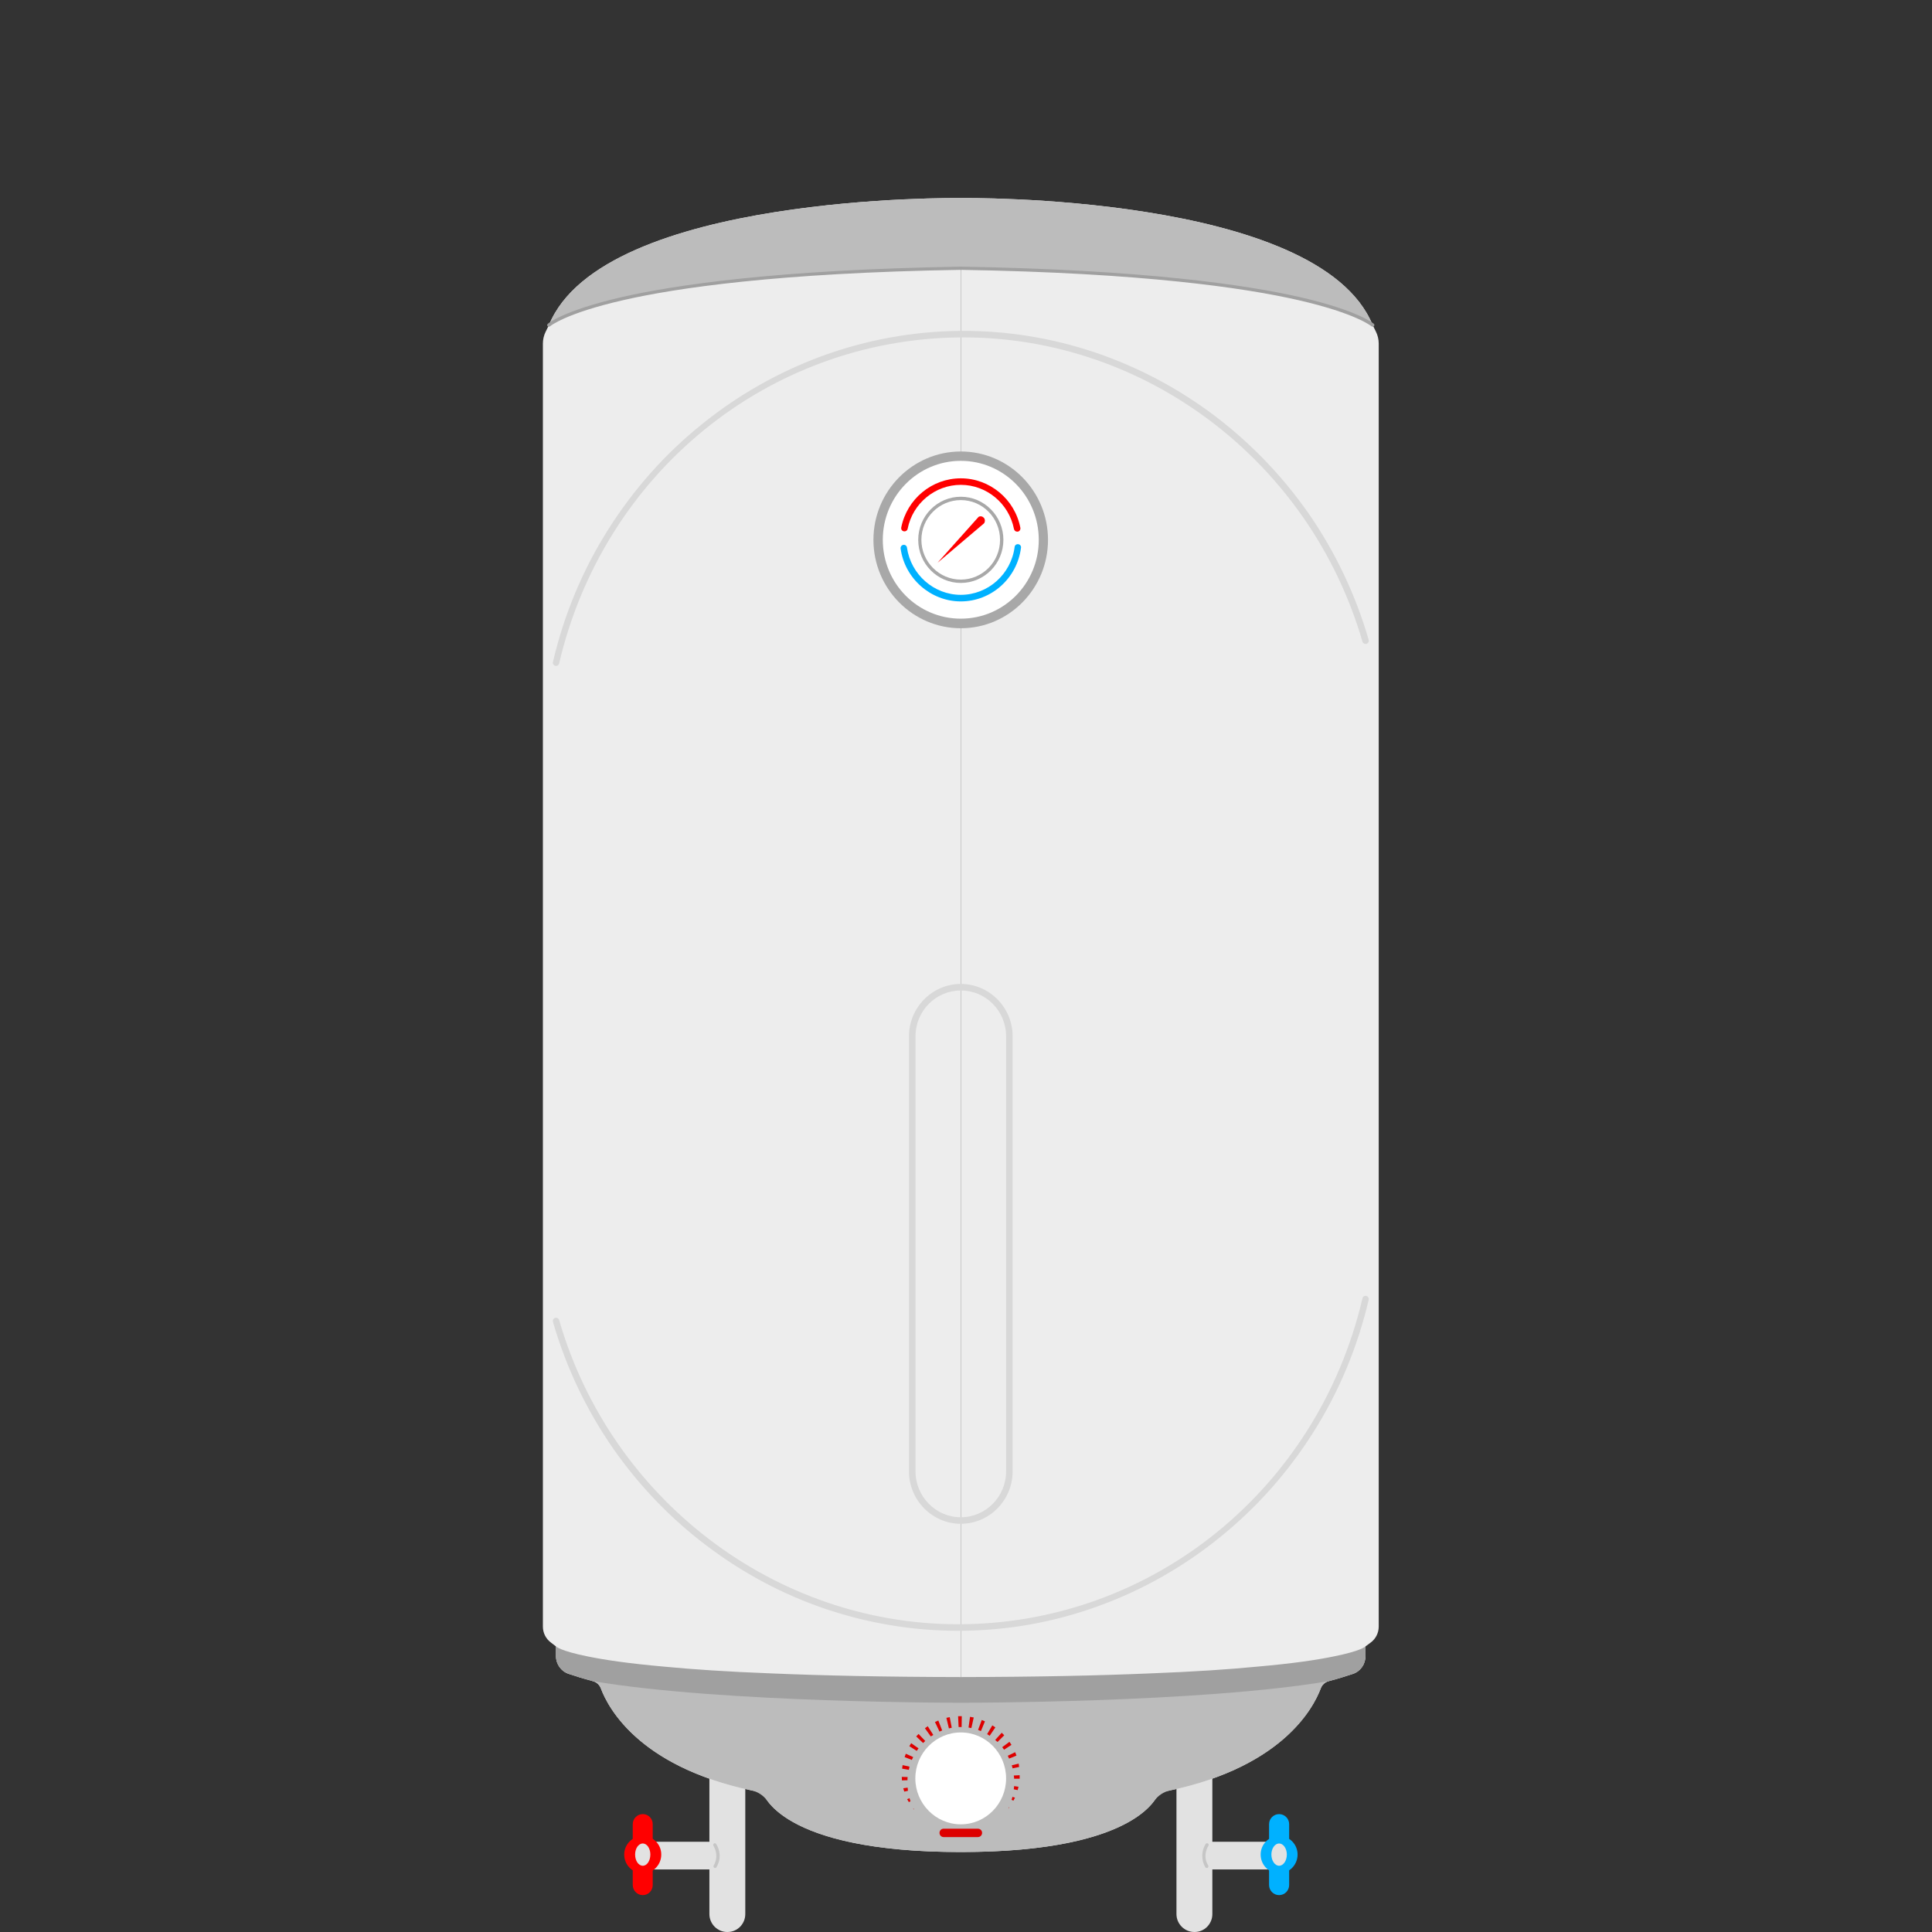 <svg xmlns="http://www.w3.org/2000/svg" xmlns:xlink="http://www.w3.org/1999/xlink" width="60" viewBox="0 0 45 45" height="60" preserveAspectRatio="xMidYMid meet"><rect x="0" y="0" width="45" height="45" fill="#333333" stroke="none"/><defs><clipPath id="60c5f5bafe"><path d="M 12.629 4.5 L 23 4.5 L 23 44 L 12.629 44 Z M 12.629 4.5 " clip-rule="nonzero"></path></clipPath><clipPath id="c5a412d145"><path d="M 22.301 4.613 L 32.113 4.613 L 32.113 43.141 L 22.301 43.141 Z M 22.301 4.613 " clip-rule="nonzero"></path></clipPath><clipPath id="188869909b"><path d="M 12.629 4.5 L 32 4.5 L 32 8 L 12.629 8 Z M 12.629 4.5 " clip-rule="nonzero"></path></clipPath><clipPath id="b59bb1ff45"><path d="M 12.629 30 L 32 30 L 32 38 L 12.629 38 Z M 12.629 30 " clip-rule="nonzero"></path></clipPath><clipPath id="bf8ae6de7b"><path d="M 12.629 7 L 32 7 L 32 16 L 12.629 16 Z M 12.629 7 " clip-rule="nonzero"></path></clipPath><clipPath id="c4dd14a002"><path d="M 12.629 6 L 23 6 L 23 8 L 12.629 8 Z M 12.629 6 " clip-rule="nonzero"></path></clipPath><clipPath id="36747c4985"><path d="M 22 6 L 32.129 6 L 32.129 8 L 22 8 Z M 22 6 " clip-rule="nonzero"></path></clipPath><clipPath id="ace196db27"><path d="M 12.629 38 L 32 38 L 32 40 L 12.629 40 Z M 12.629 38 " clip-rule="nonzero"></path></clipPath></defs><path fill="#e2e2e2" d="M 27.82 45 L 27.824 45 C 28.055 45 28.238 44.812 28.238 44.582 L 28.238 41.23 C 28.238 41 28.055 40.812 27.824 40.812 L 27.82 40.812 C 27.59 40.812 27.402 41 27.402 41.23 L 27.402 44.582 C 27.402 44.812 27.59 45 27.82 45 " fill-opacity="1" fill-rule="nonzero"></path><path fill="#e2e2e2" d="M 16.945 45 L 16.938 45 C 16.711 45 16.523 44.812 16.523 44.582 L 16.523 41.23 C 16.523 41 16.711 40.812 16.938 40.812 L 16.945 40.812 C 17.176 40.812 17.359 41 17.359 41.23 L 17.359 44.582 C 17.359 44.812 17.176 45 16.945 45 " fill-opacity="1" fill-rule="nonzero"></path><g clip-path="url(#60c5f5bafe)"><path fill="#ededed" d="M 22.379 4.613 C 22.379 4.613 14.039 4.5 12.785 7.574 L 12.711 7.723 C 12.668 7.809 12.645 7.906 12.645 8 L 12.645 37.887 C 12.645 38.035 12.715 38.172 12.832 38.258 L 12.949 38.348 L 12.949 38.574 C 12.949 38.762 13.07 38.93 13.246 38.988 C 13.398 39.039 13.598 39.102 13.805 39.156 C 13.895 39.18 13.965 39.242 13.996 39.328 C 14.168 39.785 14.922 41.234 17.77 41.754 C 17.77 41.754 18.133 43.137 22.379 43.137 L 22.379 4.613 " fill-opacity="1" fill-rule="nonzero"></path></g><g clip-path="url(#c5a412d145)"><path fill="#ededed" d="M 22.379 4.613 C 22.379 4.613 30.719 4.5 31.973 7.574 L 32.047 7.723 C 32.09 7.809 32.113 7.906 32.113 8 L 32.113 37.887 C 32.113 38.035 32.043 38.172 31.926 38.258 L 31.805 38.348 L 31.805 38.574 C 31.805 38.762 31.688 38.93 31.512 38.988 C 31.359 39.039 31.16 39.102 30.953 39.156 C 30.863 39.18 30.793 39.242 30.762 39.328 C 30.59 39.785 29.836 41.234 26.988 41.754 C 26.988 41.754 26.625 43.137 22.379 43.137 L 22.379 4.613 " fill-opacity="1" fill-rule="nonzero"></path></g><g clip-path="url(#188869909b)"><path fill="#bcbcbc" d="M 22.379 4.613 C 22.379 4.613 14.039 4.5 12.785 7.574 C 12.785 7.574 14.109 6.383 22.379 6.25 C 30.648 6.383 31.973 7.574 31.973 7.574 C 30.719 4.5 22.379 4.613 22.379 4.613 " fill-opacity="1" fill-rule="nonzero"></path></g><path fill="#a8a8a8" d="M 24.41 12.574 C 24.41 13.711 23.5 14.633 22.379 14.633 C 21.258 14.633 20.344 13.711 20.344 12.574 C 20.344 11.438 21.258 10.516 22.379 10.516 C 23.5 10.516 24.41 11.438 24.41 12.574 " fill-opacity="1" fill-rule="nonzero"></path><path fill="#ffffff" d="M 24.195 12.574 C 24.195 13.59 23.383 14.41 22.379 14.41 C 21.375 14.41 20.562 13.59 20.562 12.574 C 20.562 11.559 21.375 10.734 22.379 10.734 C 23.383 10.734 24.195 11.559 24.195 12.574 " fill-opacity="1" fill-rule="nonzero"></path><path fill="#a8a8a8" d="M 22.379 11.648 C 21.875 11.648 21.461 12.062 21.461 12.574 C 21.461 13.086 21.875 13.5 22.379 13.5 C 22.883 13.5 23.293 13.086 23.293 12.574 C 23.293 12.062 22.883 11.648 22.379 11.648 Z M 22.379 13.578 C 21.832 13.578 21.387 13.129 21.387 12.574 C 21.387 12.02 21.832 11.57 22.379 11.57 C 22.926 11.57 23.371 12.02 23.371 12.574 C 23.371 13.129 22.926 13.578 22.379 13.578 " fill-opacity="1" fill-rule="nonzero"></path><path fill="#ff0000" d="M 23.691 12.383 C 23.656 12.383 23.625 12.359 23.617 12.32 C 23.5 11.727 22.98 11.293 22.379 11.293 C 21.781 11.293 21.258 11.723 21.141 12.316 C 21.133 12.359 21.09 12.383 21.051 12.375 C 21.008 12.367 20.984 12.328 20.992 12.285 C 21.125 11.621 21.707 11.141 22.379 11.141 C 23.051 11.141 23.637 11.625 23.766 12.293 C 23.773 12.332 23.75 12.375 23.707 12.383 C 23.703 12.383 23.699 12.383 23.691 12.383 " fill-opacity="1" fill-rule="nonzero"></path><path fill="#00b1ff" d="M 22.379 14.008 C 21.68 14.008 21.074 13.477 20.977 12.777 C 20.973 12.734 21 12.695 21.043 12.691 C 21.082 12.684 21.121 12.715 21.125 12.754 C 21.215 13.383 21.754 13.855 22.379 13.855 C 23.012 13.855 23.551 13.375 23.633 12.738 C 23.637 12.699 23.676 12.668 23.719 12.676 C 23.758 12.68 23.789 12.719 23.781 12.758 C 23.691 13.469 23.09 14.008 22.379 14.008 " fill-opacity="1" fill-rule="nonzero"></path><path fill="#ff0000" d="M 22.793 12.039 C 22.473 12.395 22.156 12.754 21.836 13.109 C 22.199 12.801 22.559 12.496 22.922 12.188 C 22.949 12.145 22.945 12.086 22.91 12.055 C 22.879 12.023 22.832 12.016 22.793 12.039 " fill-opacity="1" fill-rule="nonzero"></path><g clip-path="url(#b59bb1ff45)"><path fill="#d8d8d8" d="M 22.312 37.984 C 21.266 37.984 20.23 37.812 19.234 37.477 C 18.238 37.141 17.309 36.645 16.461 36.004 C 15.617 35.367 14.879 34.598 14.273 33.727 C 13.652 32.828 13.184 31.844 12.879 30.789 C 12.867 30.75 12.891 30.707 12.93 30.695 C 12.969 30.684 13.012 30.707 13.023 30.746 C 14.234 34.926 18.051 37.832 22.312 37.832 C 22.336 37.832 22.355 37.832 22.379 37.832 C 26.848 37.801 30.695 34.68 31.734 30.242 C 31.742 30.199 31.781 30.176 31.824 30.184 C 31.863 30.195 31.891 30.234 31.879 30.277 C 31.621 31.375 31.188 32.418 30.586 33.367 C 30 34.293 29.273 35.113 28.422 35.801 C 27.574 36.488 26.629 37.027 25.613 37.398 C 24.574 37.781 23.484 37.977 22.379 37.984 C 22.359 37.984 22.336 37.984 22.312 37.984 " fill-opacity="1" fill-rule="nonzero"></path></g><g clip-path="url(#bf8ae6de7b)"><path fill="#d8d8d8" d="M 12.953 15.512 C 12.945 15.512 12.941 15.508 12.934 15.508 C 12.895 15.5 12.867 15.457 12.879 15.418 C 13.137 14.316 13.57 13.273 14.172 12.324 C 14.758 11.398 15.484 10.578 16.336 9.891 C 17.184 9.203 18.129 8.668 19.145 8.293 C 20.184 7.914 21.273 7.715 22.375 7.707 C 23.445 7.699 24.508 7.871 25.523 8.215 C 26.52 8.555 27.449 9.047 28.297 9.688 C 29.141 10.328 29.875 11.094 30.484 11.965 C 31.105 12.863 31.574 13.852 31.879 14.902 C 31.891 14.941 31.867 14.984 31.828 14.996 C 31.789 15.008 31.746 14.984 31.734 14.945 C 30.52 10.766 26.707 7.859 22.445 7.859 C 22.422 7.859 22.398 7.859 22.379 7.859 C 17.91 7.891 14.062 11.012 13.023 15.453 C 13.016 15.488 12.984 15.512 12.953 15.512 " fill-opacity="1" fill-rule="nonzero"></path></g><path fill="#d8d8d8" d="M 22.379 23.07 C 21.797 23.07 21.324 23.547 21.324 24.137 L 21.324 34.27 C 21.324 34.859 21.797 35.34 22.379 35.34 C 22.961 35.34 23.434 34.859 23.434 34.27 L 23.434 24.137 C 23.434 23.547 22.961 23.07 22.379 23.07 Z M 22.379 35.492 C 21.715 35.492 21.172 34.945 21.172 34.27 L 21.172 24.137 C 21.172 23.465 21.715 22.918 22.379 22.918 C 23.043 22.918 23.586 23.465 23.586 24.137 L 23.586 34.27 C 23.586 34.945 23.043 35.492 22.379 35.492 " fill-opacity="1" fill-rule="nonzero"></path><path fill="#e2e2e2" d="M 14.973 43.543 L 14.973 42.898 L 17.262 42.898 L 17.262 43.543 L 14.973 43.543 " fill-opacity="1" fill-rule="nonzero"></path><path fill="#ff0000" d="M 14.973 44.141 L 14.969 44.141 C 14.844 44.141 14.738 44.035 14.738 43.906 L 14.738 42.488 C 14.738 42.359 14.844 42.254 14.969 42.254 L 14.973 42.254 C 15.102 42.254 15.203 42.359 15.203 42.488 L 15.203 43.906 C 15.203 44.035 15.102 44.141 14.973 44.141 " fill-opacity="1" fill-rule="nonzero"></path><path fill="#ff0000" d="M 15.402 43.195 C 15.402 43.438 15.211 43.633 14.973 43.633 C 14.734 43.633 14.539 43.438 14.539 43.195 C 14.539 42.957 14.734 42.762 14.973 42.762 C 15.211 42.762 15.402 42.957 15.402 43.195 " fill-opacity="1" fill-rule="nonzero"></path><path fill="#e2e2e2" d="M 15.148 43.195 C 15.148 43.34 15.07 43.457 14.973 43.457 C 14.871 43.457 14.793 43.34 14.793 43.195 C 14.793 43.055 14.871 42.938 14.973 42.938 C 15.07 42.938 15.148 43.055 15.148 43.195 " fill-opacity="1" fill-rule="nonzero"></path><path fill="#c6c6c6" d="M 16.656 43.508 C 16.648 43.508 16.641 43.508 16.637 43.504 C 16.617 43.492 16.613 43.469 16.625 43.449 C 16.652 43.402 16.688 43.32 16.684 43.211 C 16.68 43.113 16.645 43.039 16.617 42.992 C 16.605 42.973 16.613 42.949 16.629 42.938 C 16.648 42.926 16.668 42.934 16.68 42.949 C 16.715 43.004 16.758 43.094 16.762 43.211 C 16.766 43.336 16.723 43.43 16.688 43.492 C 16.68 43.504 16.668 43.508 16.656 43.508 " fill-opacity="1" fill-rule="nonzero"></path><path fill="#e2e2e2" d="M 29.793 43.543 L 29.793 42.898 L 27.5 42.898 L 27.5 43.543 L 29.793 43.543 " fill-opacity="1" fill-rule="nonzero"></path><path fill="#00b1ff" d="M 29.793 44.141 C 29.922 44.141 30.027 44.035 30.027 43.906 L 30.027 42.488 C 30.027 42.359 29.922 42.254 29.793 42.254 C 29.664 42.254 29.559 42.359 29.559 42.488 L 29.559 43.906 C 29.559 44.035 29.664 44.141 29.793 44.141 " fill-opacity="1" fill-rule="nonzero"></path><path fill="#00b1ff" d="M 29.363 43.195 C 29.363 43.438 29.555 43.633 29.793 43.633 C 30.031 43.633 30.223 43.438 30.223 43.195 C 30.223 42.957 30.031 42.762 29.793 42.762 C 29.555 42.762 29.363 42.957 29.363 43.195 " fill-opacity="1" fill-rule="nonzero"></path><path fill="#e2e2e2" d="M 29.613 43.195 C 29.613 43.34 29.695 43.457 29.793 43.457 C 29.891 43.457 29.973 43.34 29.973 43.195 C 29.973 43.055 29.891 42.938 29.793 42.938 C 29.695 42.938 29.613 43.055 29.613 43.195 " fill-opacity="1" fill-rule="nonzero"></path><path fill="#c6c6c6" d="M 28.109 43.508 C 28.094 43.508 28.082 43.504 28.074 43.492 C 28.039 43.43 28 43.336 28.004 43.211 C 28.008 43.094 28.047 43.004 28.082 42.949 C 28.094 42.934 28.117 42.926 28.137 42.938 C 28.152 42.949 28.156 42.973 28.148 42.992 C 28.117 43.039 28.082 43.113 28.078 43.211 C 28.074 43.32 28.109 43.402 28.141 43.449 C 28.152 43.469 28.145 43.492 28.129 43.504 C 28.121 43.508 28.113 43.508 28.109 43.508 " fill-opacity="1" fill-rule="nonzero"></path><g clip-path="url(#c4dd14a002)"><path fill="#a0a0a0" d="M 12.785 7.609 C 12.773 7.609 12.762 7.605 12.754 7.598 C 12.742 7.582 12.742 7.559 12.758 7.543 C 12.773 7.531 13.113 7.238 14.473 6.922 C 15.719 6.637 18.102 6.281 22.379 6.211 C 22.398 6.211 22.418 6.227 22.418 6.25 C 22.418 6.27 22.398 6.285 22.379 6.285 C 18.129 6.355 15.754 6.707 14.512 6.992 C 13.16 7.301 12.812 7.598 12.809 7.602 C 12.801 7.609 12.793 7.609 12.785 7.609 " fill-opacity="1" fill-rule="nonzero"></path></g><g clip-path="url(#36747c4985)"><path fill="#a0a0a0" d="M 31.973 7.609 C 31.965 7.609 31.957 7.609 31.949 7.602 C 31.941 7.598 31.594 7.301 30.246 6.992 C 29.004 6.707 26.629 6.355 22.379 6.285 C 22.355 6.285 22.34 6.27 22.34 6.25 C 22.34 6.227 22.359 6.211 22.379 6.211 C 26.656 6.281 29.039 6.637 30.285 6.922 C 31.645 7.238 31.984 7.531 32 7.543 C 32.016 7.559 32.016 7.582 32 7.598 C 31.996 7.605 31.984 7.609 31.973 7.609 " fill-opacity="1" fill-rule="nonzero"></path></g><path fill="#bcbcbc" d="M 22.379 39.113 L 13.777 39.004 L 13.777 39.148 C 13.879 39.164 13.961 39.234 13.996 39.328 C 14.16 39.77 14.875 41.145 17.508 41.703 C 17.652 41.734 17.781 41.82 17.871 41.941 C 18.145 42.32 19.113 43.137 22.379 43.137 C 25.645 43.137 26.613 42.32 26.887 41.941 C 26.977 41.82 27.105 41.734 27.25 41.703 C 29.883 41.145 30.598 39.77 30.762 39.328 C 30.797 39.234 30.879 39.164 30.977 39.148 C 30.98 39.148 30.98 39.148 30.98 39.148 L 30.98 39.004 L 22.379 39.113 " fill-opacity="1" fill-rule="nonzero"></path><g clip-path="url(#ace196db27)"><path fill="#a0a0a0" d="M 31.062 38.582 C 30.688 38.66 30.121 38.746 29.273 38.82 C 28.625 38.883 27.809 38.938 26.781 38.977 C 25.609 39.027 24.16 39.059 22.379 39.062 C 20.598 39.059 19.148 39.027 17.973 38.977 C 16.949 38.938 16.133 38.883 15.48 38.82 C 14.637 38.746 14.07 38.66 13.691 38.582 C 13.047 38.453 12.949 38.348 12.949 38.348 L 12.949 38.574 C 12.949 38.762 13.07 38.93 13.246 38.988 C 13.398 39.039 13.598 39.102 13.805 39.156 C 16.805 39.668 22.379 39.66 22.379 39.66 C 22.379 39.66 27.953 39.668 30.953 39.156 C 31.16 39.102 31.359 39.039 31.512 38.988 C 31.688 38.93 31.805 38.762 31.805 38.574 L 31.805 38.348 C 31.805 38.348 31.711 38.453 31.062 38.582 " fill-opacity="1" fill-rule="nonzero"></path></g><path fill="#ffffff" d="M 23.434 41.422 C 23.434 42.012 22.961 42.492 22.379 42.492 C 21.797 42.492 21.32 42.012 21.32 41.422 C 21.32 40.832 21.797 40.352 22.379 40.352 C 22.961 40.352 23.434 40.832 23.434 41.422 " fill-opacity="1" fill-rule="nonzero"></path><path fill="#dd0000" d="M 21.293 42.156 L 21.27 42.125 L 21.277 42.121 Z M 21.293 42.156 " fill-opacity="1" fill-rule="nonzero"></path><path fill="#dd0000" d="M 21.168 41.973 L 21.129 41.906 L 21.184 41.883 L 21.207 41.957 L 21.168 41.973 " fill-opacity="1" fill-rule="nonzero"></path><path fill="#dd0000" d="M 21.062 41.73 L 21.039 41.652 L 21.141 41.637 L 21.148 41.711 L 21.062 41.73 " fill-opacity="1" fill-rule="nonzero"></path><path fill="#dd0000" d="M 21.008 41.469 C 21.008 41.441 21.004 41.414 21.004 41.387 L 21.141 41.391 C 21.137 41.414 21.137 41.438 21.137 41.465 L 21.008 41.469 " fill-opacity="1" fill-rule="nonzero"></path><path fill="#dd0000" d="M 21.012 41.195 L 21.023 41.113 L 21.184 41.148 L 21.168 41.223 L 21.012 41.195 " fill-opacity="1" fill-rule="nonzero"></path><path fill="#dd0000" d="M 21.07 40.926 L 21.098 40.848 L 21.27 40.926 L 21.238 40.992 L 21.07 40.926 " fill-opacity="1" fill-rule="nonzero"></path><path fill="#dd0000" d="M 21.18 40.672 L 21.223 40.602 L 21.395 40.723 L 21.352 40.781 L 21.18 40.672 " fill-opacity="1" fill-rule="nonzero"></path><path fill="#dd0000" d="M 21.34 40.445 L 21.395 40.387 L 21.551 40.551 L 21.5 40.598 L 21.34 40.445 " fill-opacity="1" fill-rule="nonzero"></path><path fill="#dd0000" d="M 21.543 40.254 L 21.609 40.207 L 21.738 40.41 L 21.68 40.445 L 21.543 40.254 " fill-opacity="1" fill-rule="nonzero"></path><path fill="#dd0000" d="M 21.777 40.109 L 21.855 40.074 L 21.945 40.305 L 21.883 40.332 L 21.777 40.109 " fill-opacity="1" fill-rule="nonzero"></path><path fill="#dd0000" d="M 22.043 40.012 L 22.121 39.996 L 22.168 40.242 L 22.102 40.258 L 22.043 40.012 " fill-opacity="1" fill-rule="nonzero"></path><path fill="#dd0000" d="M 22.316 39.973 C 22.344 39.973 22.375 39.973 22.402 39.973 L 22.398 40.227 C 22.375 40.227 22.352 40.227 22.328 40.227 L 22.316 39.973 " fill-opacity="1" fill-rule="nonzero"></path><path fill="#dd0000" d="M 22.594 39.988 L 22.68 40.004 L 22.625 40.25 L 22.559 40.238 L 22.594 39.988 " fill-opacity="1" fill-rule="nonzero"></path><path fill="#dd0000" d="M 22.867 40.062 L 22.941 40.094 L 22.848 40.32 L 22.781 40.293 L 22.867 40.062 " fill-opacity="1" fill-rule="nonzero"></path><path fill="#dd0000" d="M 23.113 40.188 L 23.184 40.234 L 23.051 40.43 L 22.992 40.391 L 23.113 40.188 " fill-opacity="1" fill-rule="nonzero"></path><path fill="#dd0000" d="M 23.332 40.359 L 23.391 40.418 L 23.234 40.574 L 23.18 40.527 L 23.332 40.359 " fill-opacity="1" fill-rule="nonzero"></path><path fill="#dd0000" d="M 23.512 40.57 L 23.559 40.641 L 23.387 40.754 L 23.344 40.695 L 23.512 40.57 " fill-opacity="1" fill-rule="nonzero"></path><path fill="#dd0000" d="M 23.645 40.812 L 23.676 40.891 L 23.504 40.961 L 23.473 40.895 L 23.645 40.812 " fill-opacity="1" fill-rule="nonzero"></path><path fill="#dd0000" d="M 23.727 41.078 L 23.738 41.156 L 23.586 41.188 L 23.566 41.117 L 23.727 41.078 " fill-opacity="1" fill-rule="nonzero"></path><path fill="#dd0000" d="M 23.75 41.348 C 23.75 41.375 23.75 41.402 23.75 41.43 L 23.621 41.43 C 23.621 41.406 23.617 41.379 23.613 41.355 L 23.75 41.348 " fill-opacity="1" fill-rule="nonzero"></path><path fill="#dd0000" d="M 23.723 41.617 L 23.703 41.695 L 23.613 41.676 L 23.621 41.602 L 23.723 41.617 " fill-opacity="1" fill-rule="nonzero"></path><path fill="#dd0000" d="M 23.641 41.871 L 23.605 41.941 L 23.562 41.922 L 23.582 41.852 L 23.641 41.871 " fill-opacity="1" fill-rule="nonzero"></path><path fill="#dd0000" d="M 23.508 42.098 L 23.484 42.129 L 23.5 42.094 Z M 23.508 42.098 " fill-opacity="1" fill-rule="nonzero"></path><path fill="#dd0000" d="M 22.777 42.789 L 21.977 42.789 C 21.926 42.789 21.883 42.746 21.883 42.691 C 21.883 42.637 21.926 42.594 21.977 42.594 L 22.777 42.594 C 22.832 42.594 22.875 42.637 22.875 42.691 C 22.875 42.746 22.832 42.789 22.777 42.789 " fill-opacity="1" fill-rule="nonzero"></path></svg>